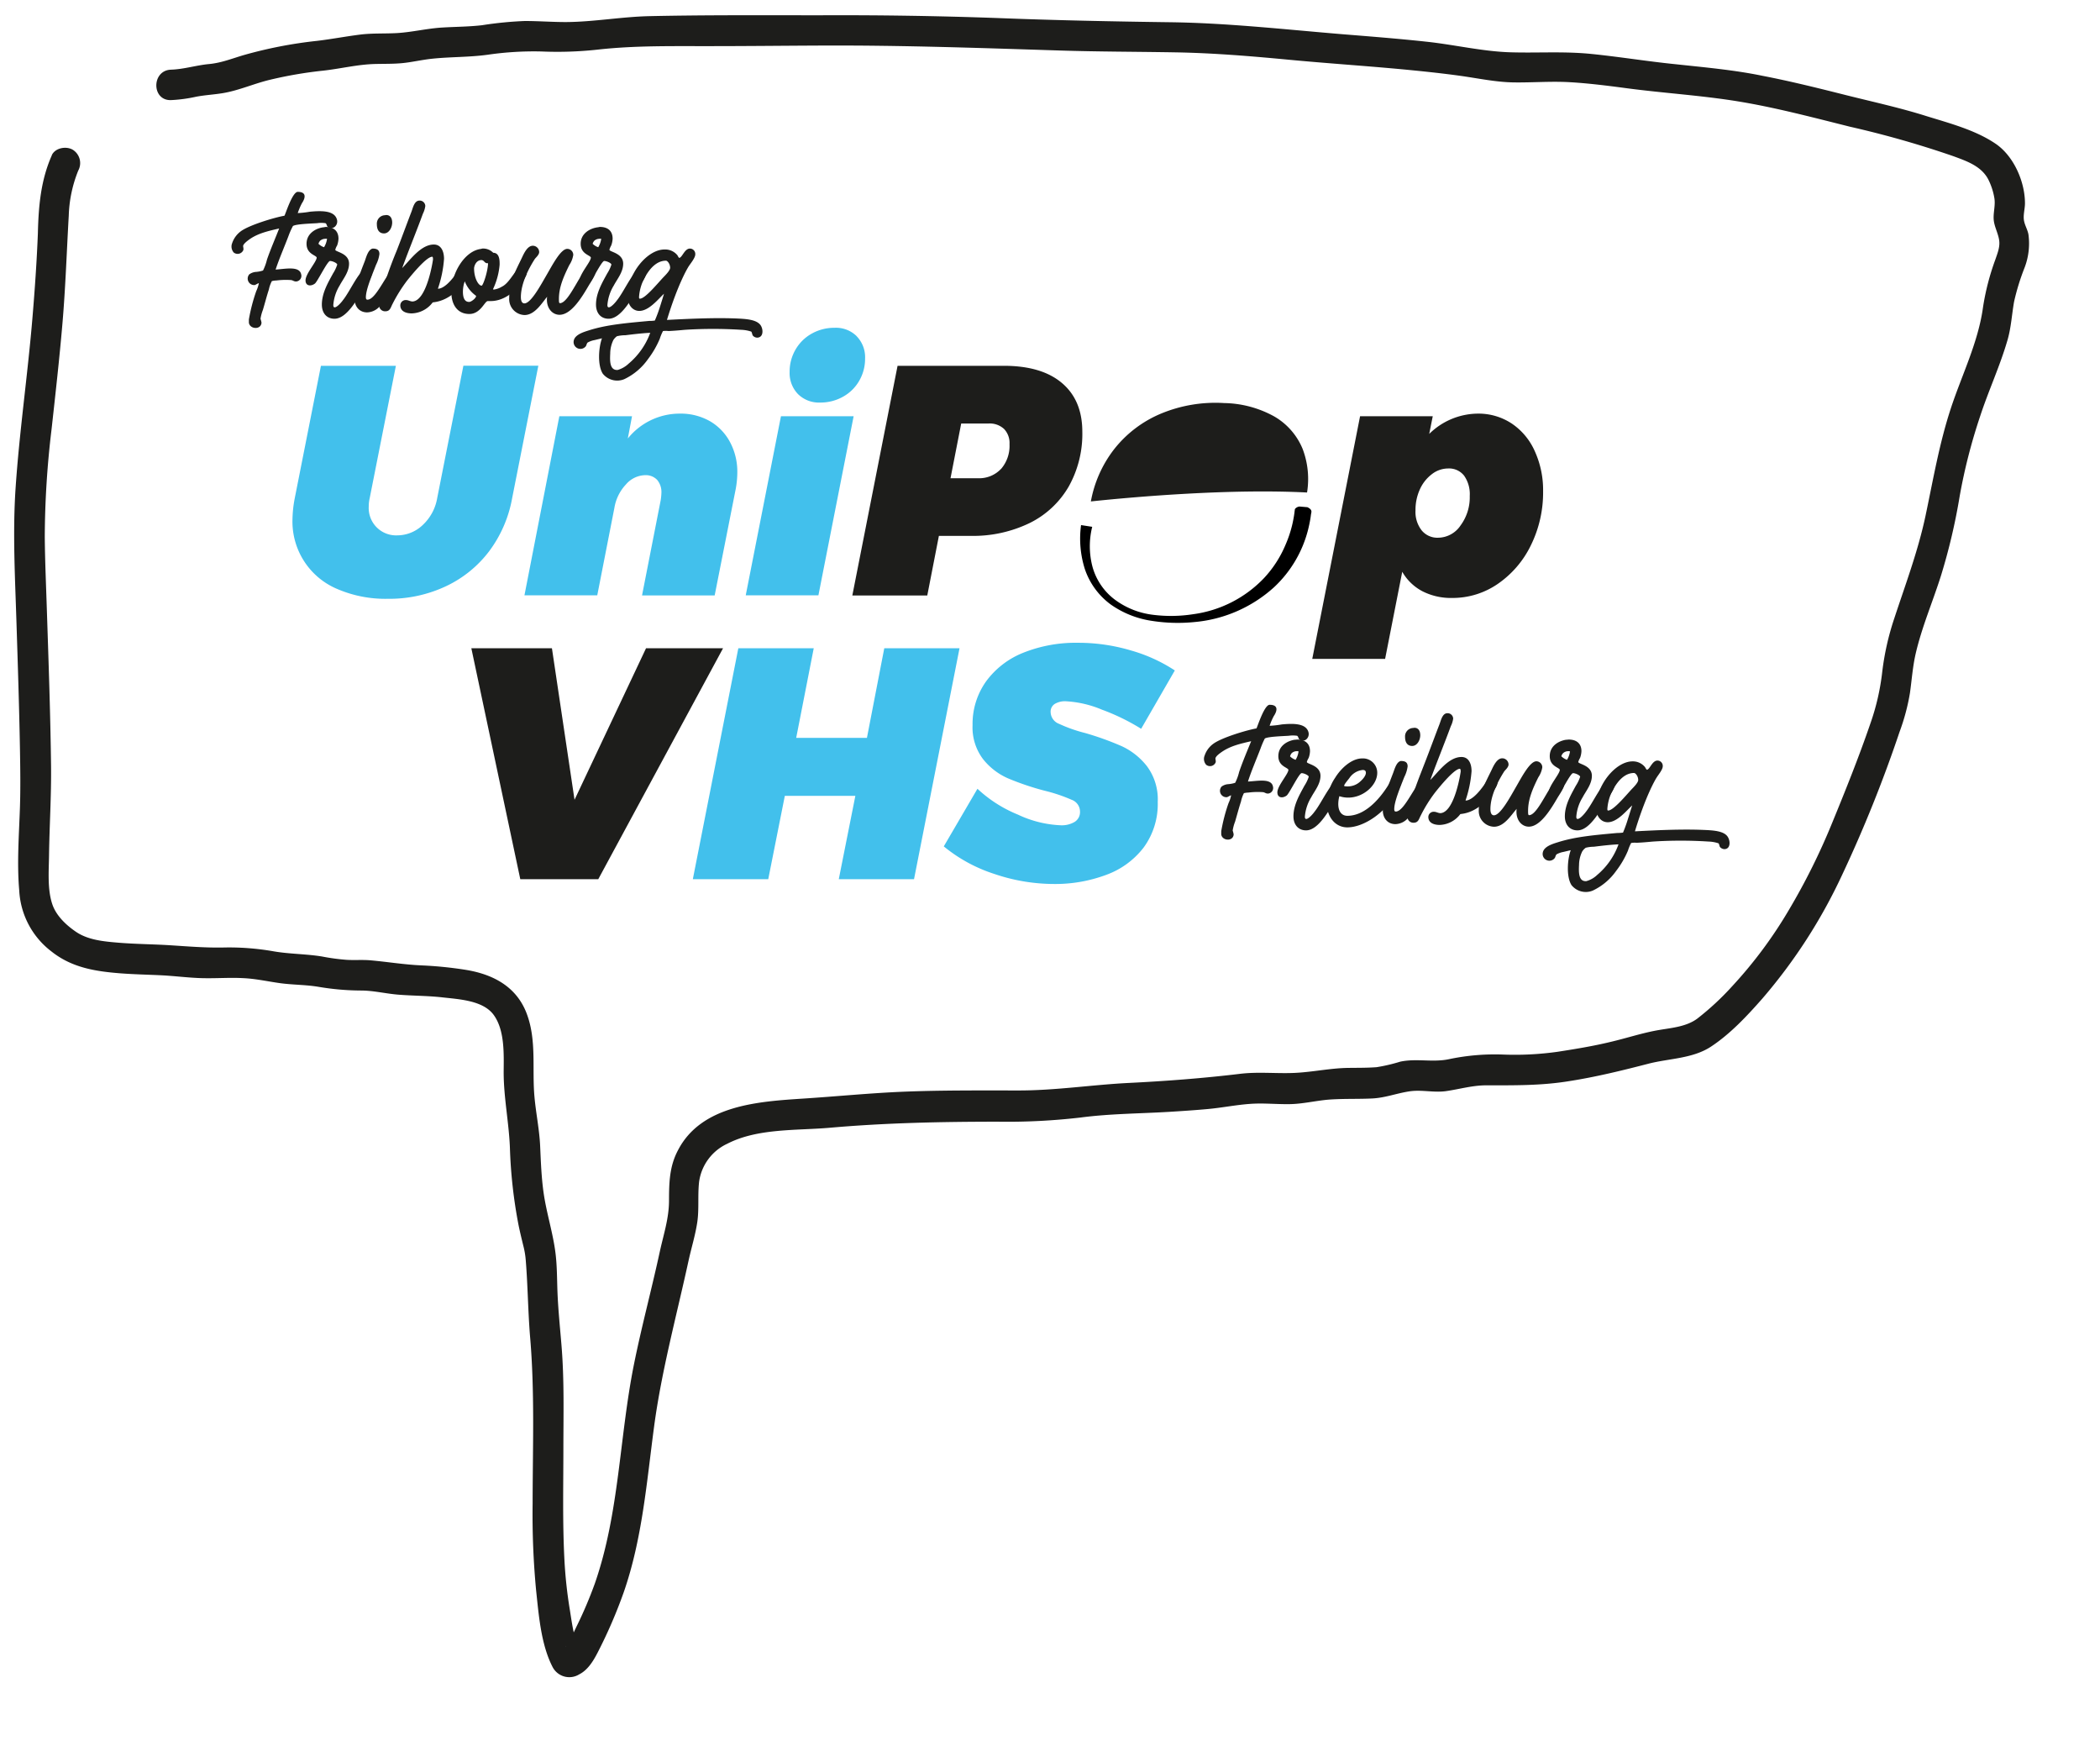 <?xml version="1.0" encoding="UTF-8"?>
<svg xmlns="http://www.w3.org/2000/svg" xmlns:xlink="http://www.w3.org/1999/xlink" id="Calque_1" data-name="Calque 1" viewBox="0 0 499 416">
  <defs>
    <style>.cls-1{fill:none;}.cls-2{fill:#1d1d1b;}.cls-3{fill:#fff;}.cls-4{fill:url(#Nouvelle_nuance_de_motif_1);}.cls-5{fill:url(#Nouvelle_nuance_de_motif_1-3);}.cls-6{fill:#42c0ec;}.cls-7{fill:url(#Nouvelle_nuance_de_motif_1-41);}</style>
    <pattern id="Nouvelle_nuance_de_motif_1" data-name="Nouvelle nuance de motif 1" width="200" height="200" patternTransform="translate(1076.18 146.03) scale(1.12)" patternUnits="userSpaceOnUse" viewBox="0 0 200 200">
      <rect class="cls-1" width="200" height="200"></rect>
      <rect class="cls-2" width="200" height="200"></rect>
    </pattern>
    <pattern id="Nouvelle_nuance_de_motif_1-3" data-name="Nouvelle nuance de motif 1" width="200" height="200" patternTransform="translate(1127.83 246.43) scale(1.26)" patternUnits="userSpaceOnUse" viewBox="0 0 200 200">
      <rect class="cls-1" width="200" height="200"></rect>
      <rect class="cls-2" width="200" height="200"></rect>
    </pattern>
    <pattern id="Nouvelle_nuance_de_motif_1-41" data-name="Nouvelle nuance de motif 1" width="200" height="200" patternTransform="translate(1006.73 219.97) scale(1.12)" patternUnits="userSpaceOnUse" viewBox="0 0 200 200">
      <rect class="cls-1" width="200" height="200"></rect>
      <rect class="cls-2" width="200" height="200"></rect>
    </pattern>
  </defs>
  <title>logo_unipop</title>
  <path class="cls-3" d="M146.28,282.59c-.6-7.34-1.57-15.42-7.13-20.24-5.3-4.6-13.12-4.77-20.25-4.7l-72.07.73c-8,.08-16.62,0-23-4.7C15,247.2,14.11,220.19,13.78,209.2L10.37,94.88c-.8-26.88,1.68-59.66,26-72.76,9.63-5.19,20.86-6,31.68-6.58a3859,3859,0,0,1,390.4-2.1c9.3.41,19.21,1.06,26.57,6.39,13.09,9.49,12,28.51,9.35,44.32-9.54,56.84-18,99.56-36,154.74-5.54,17-12.45,35.24-27.89,45.15-11.12,7.14-24.89,8.75-38.06,10.17-70.27,7.54-138,2.69-207,10.15-3.09,27-8.89,67.88-12.53,88.75q-2.73,15.66-6.81,31.07c-.74,2.83-1.9,12.33-5.14,11.92s-5-10.31-5.25-12.71C155.26,399.54,148.17,305.53,146.28,282.59Z"></path>
  <path class="cls-4" d="M12.35,36.82C9.68,42.78,9.15,49,9,55.46,8.73,62.23,8.26,69,7.69,75.74c-1.13,13.48-3.1,26.9-4,40.41-.69,10.54-.11,21.09.22,31.63.32,10,.65,20.06.83,30.09.08,4.64.15,9.29,0,13.93C4.52,198.37,4,205,4.57,211.53A19.43,19.43,0,0,0,12.19,226c4.86,3.88,10.44,4.76,16.5,5.23,3.08.23,6.17.3,9.26.44,3.39.15,6.77.62,10.16.7s6.49-.18,9.73,0c2.94.13,5.81.79,8.72,1.19,3.08.42,6.16.36,9.24.89a61.75,61.75,0,0,0,10,.86c3,0,6,.78,9.08,1,3.43.26,6.87.24,10.28.63,3.86.44,9.57.7,12.11,4.11,2.7,3.64,2.44,9.36,2.41,13.64,0,6,1.23,11.86,1.48,17.86A115.79,115.79,0,0,0,123.21,291c.33,1.62.72,3.22,1.11,4.82a20.05,20.05,0,0,1,.61,3.57c.48,5.94.53,11.9,1,17.85,1.17,13.28.64,26.66.63,40a190.89,190.89,0,0,0,.83,20.57c.63,5.83,1.15,12.81,3.88,18.13a4.47,4.47,0,0,0,6.36,1.82c2-1,3.3-3.1,4.29-5a115.74,115.74,0,0,0,6.31-14.56c4.4-12.69,5.43-26.11,7.2-39.34s5.33-26.27,8.19-39.4c.67-3.05,1.61-6.05,2.07-9.15s.06-6.43.44-9.64a11.73,11.73,0,0,1,6.66-8.95c7.22-3.73,16.47-3.12,24.36-3.81,13.32-1.17,26.63-1.44,40-1.44a150.47,150.47,0,0,0,19.68-1c6.93-.91,14-.92,21-1.34,3.06-.19,6.13-.39,9.18-.67,3.4-.31,6.76-1,10.16-1.23,3-.21,6,.1,9,.07,3.4,0,6.69-.9,10.07-1.11s6.55-.08,9.82-.24c3.08-.15,5.79-1.22,8.79-1.68s5.86.36,8.81-.07c3.22-.47,6.19-1.36,9.47-1.37,6.71,0,13.11.09,19.76-1,6.4-1,12.6-2.53,18.87-4.15,4.88-1.25,10.39-1.18,14.74-4,4.59-3,8.66-7.35,12.26-11.45a126.9,126.9,0,0,0,18.93-29.32,318.27,318.27,0,0,0,13.69-34.07,50,50,0,0,0,2.46-9.22c.44-3.12.65-6.25,1.36-9.33,1.46-6.32,4.05-12.31,6-18.49a142.77,142.77,0,0,0,4.47-19,132.63,132.63,0,0,1,4.82-18.83c2-6.13,4.78-12.09,6.56-18.28.84-2.93,1-6,1.53-9a54.28,54.28,0,0,1,2.41-7.88,16,16,0,0,0,1-8.16c-.21-1.06-.77-2-1-3-.34-1.43.18-2.91.18-4.36,0-5.14-2.68-11.25-7-14.16-4.76-3.23-10.88-4.84-16.32-6.52-6.31-2-12.77-3.4-19.16-5-6.58-1.66-13.17-3.3-19.83-4.59C412,16.6,405,16,398,15.24c-6.62-.67-13.19-1.75-19.82-2.42s-12.88-.19-19.39-.4-13.16-1.79-19.7-2.5S325.73,8.67,319,8.13C305.34,7,291.73,5.46,278,5.28s-27.41-.46-41.13-1q-21-.75-42-.65c-13.55,0-27.13-.09-40.68.21C147.59,4,141,5.21,134.46,5.24c-3.25,0-6.49-.25-9.74-.25a86.9,86.9,0,0,0-10.18,1c-3.18.37-6.39.36-9.59.56-3.58.23-7.08,1.1-10.65,1.31-2.89.16-5.78,0-8.66.35-3.45.43-6.86,1.09-10.32,1.5a104.19,104.19,0,0,0-17.41,3.38c-2.82.83-5.33,1.86-8.27,2.13s-5.94,1.23-9,1.33c-4.64.15-4.67,7.38,0,7.23A34.76,34.76,0,0,0,46.5,23c2.18-.43,4.36-.52,6.54-.89,3.79-.64,7.44-2.3,11.2-3.18a98.5,98.5,0,0,1,12.3-2.12c4.23-.44,8.41-1.52,12.66-1.61,2.12-.05,4.24,0,6.36-.2s4.43-.73,6.67-1c4.54-.52,9.14-.37,13.68-1a76,76,0,0,1,12.79-.77,88.14,88.14,0,0,0,13.3-.44c8.9-1,17.87-.81,26.8-.83,9.15,0,18.3-.11,27.46-.14,18.54-.06,37,.59,55.58,1.18,9.17.29,18.35.28,27.53.44,9,.16,17.91.9,26.87,1.75s18,1.44,27,2.28c4.53.43,9.07.9,13.58,1.52,4.3.59,8.56,1.53,12.91,1.59s8.74-.3,13.12-.06,9,.82,13.51,1.42c8.83,1.18,17.79,1.71,26.59,3.14s17.74,3.8,26.54,6a233.14,233.14,0,0,1,24.6,7c3.21,1.18,6.73,2.37,8.38,5.58a15.52,15.52,0,0,1,1.42,4.35c.3,1.69-.24,3.32-.16,5s1,3.22,1.29,4.93-.41,3.29-.9,4.76a58.46,58.46,0,0,0-2.92,11.3c-1.14,8.39-5.11,16.22-7.72,24.24-2.71,8.33-4.13,16.74-5.94,25.29-1.78,8.39-4.77,16.3-7.44,24.42a63.52,63.52,0,0,0-2.85,12.71,55.6,55.6,0,0,1-2.76,12.07c-2.78,8.12-6,16.13-9.26,24.06a155.1,155.1,0,0,1-10.1,20.28,104.65,104.65,0,0,1-13.45,18.13,64.84,64.84,0,0,1-8.37,7.78c-2.53,1.88-5.91,2.18-8.93,2.68-4,.66-7.75,1.94-11.66,2.85-4.12,1-8.35,1.69-12.53,2.34a72.86,72.86,0,0,1-13,.67,52.8,52.8,0,0,0-12.85,1.09c-3.89.84-7.77-.24-11.66.61a40.27,40.27,0,0,1-5.58,1.3c-2.24.17-4.49.14-6.73.17-4.33.06-8.5,1-12.78,1.19s-8.56-.3-12.87.21c-8.81,1.06-17.57,1.73-26.44,2.17s-17.61,1.83-26.51,1.79c-9.08,0-18.16-.07-27.22.3-7.87.33-15.69,1.11-23.55,1.62-10.68.7-24.4,1.51-29.95,12.38-2,3.82-2.07,7.7-2.08,11.91s-1.31,8.05-2.19,12.09c-1.95,9-4.34,17.83-6.15,26.82-3.46,17.24-3.45,35.18-9.25,51.91a100,100,0,0,1-4.42,10.39c-.5,1.05-1,2.13-1.53,3.15a6.12,6.12,0,0,0-.72,1.21s-.3.51-.25.34,1.43-.07.37-.17l3.13,1.79c-1.5-3.14-2-6.81-2.53-10.21A107.59,107.59,0,0,1,134.09,370c-.42-8.5-.23-17-.22-25.54,0-8.34.24-16.67-.46-25-.35-4.23-.79-8.46-.95-12.7-.11-3-.09-5.93-.44-8.87-.58-4.89-2.15-9.63-2.85-14.52-.51-3.61-.65-7.25-.81-10.88-.16-4-1-7.93-1.36-11.92-.61-6.63.57-13.43-1.86-19.82s-8-9.31-14.5-10.36A93.43,93.43,0,0,0,100,229.33c-4.07-.19-8-.85-12-1.2-1.87-.16-3.74,0-5.61-.11a50.12,50.12,0,0,1-5.85-.79c-3.84-.63-7.71-.57-11.56-1.24a61.14,61.14,0,0,0-11.93-.9c-4.18.08-8.23-.25-12.38-.52s-8.24-.28-12.35-.61c-3.46-.29-7.3-.59-10.25-2.59-2.35-1.6-4.73-3.83-5.65-6.59-1.18-3.52-.82-7.87-.77-11.52.1-7.1.56-14.18.48-21.29-.15-12.41-.59-24.81-1-37.21-.18-5.71-.44-11.42-.49-17.12A218.54,218.54,0,0,1,12.25,102c.93-8.43,1.88-16.84,2.6-25.29s1-17,1.49-25.51a31,31,0,0,1,2.25-10.67,3.73,3.73,0,0,0-1.29-4.95c-1.54-.92-4.16-.49-5,1.29Z"></path>
  <path class="cls-5" d="M153.51,154h18.3l-29.65,54.86H123.63L112,154h19.15L136.52,190Z"></path>
  <path class="cls-6" d="M210.12,154H228l-10.81,54.86H199.31l3.94-19.8H186.49l-3.94,19.8H164.63L175.44,154h17.92l-4.17,21.29H206Z"></path>
  <path class="cls-6" d="M268.66,154.5a37.79,37.79,0,0,1,10.5,4.77l-8,13.86a50.7,50.7,0,0,0-9.31-4.54,25.61,25.61,0,0,0-8.61-2,4.77,4.77,0,0,0-2.59.62,2.17,2.17,0,0,0-1,2,3.06,3.06,0,0,0,2,2.74,34.7,34.7,0,0,0,6.22,2.19,70.45,70.45,0,0,1,8.69,3.13,16.27,16.27,0,0,1,6,4.78,13.17,13.17,0,0,1,2.54,8.45,17.45,17.45,0,0,1-3.35,10.84,19.7,19.7,0,0,1-9,6.53A34.64,34.64,0,0,1,250.51,210a44.3,44.3,0,0,1-14.25-2.39,36.61,36.61,0,0,1-12-6.54l8-13.69a31.41,31.41,0,0,0,9.62,6.14A26.32,26.32,0,0,0,252,196.05a6,6,0,0,0,3.39-.82,2.74,2.74,0,0,0,1.24-2.46,3,3,0,0,0-2-2.78,38.42,38.42,0,0,0-6.41-2.15,64,64,0,0,1-8.61-2.9,15.46,15.46,0,0,1-6-4.58,12.47,12.47,0,0,1-2.51-8.1,17.42,17.42,0,0,1,3.17-10.33,20.17,20.17,0,0,1,8.84-6.85,33.59,33.59,0,0,1,13.09-2.38A43.78,43.78,0,0,1,268.66,154.5Z"></path>
  <path class="cls-5" d="M71.56,65.15a1.34,1.34,0,0,1-1.19,1.72c-.52,0-.71-.24-1.13-.33a17.81,17.81,0,0,0-3.55.09,4.8,4.8,0,0,0-1.09.15,7.44,7.44,0,0,0-.71,2c-.48,1.44-1,3.45-1.42,4.84a10.12,10.12,0,0,0-.57,2.11,6.24,6.24,0,0,1,.24.92c-.1,1.77-2.8,1.58-3,0v-.77a41.94,41.94,0,0,1,1.75-6.72,8.41,8.41,0,0,0,.62-1.87c-.05-.1-.85.43-1,.43a1.54,1.54,0,0,1-1.28-2.54,3.07,3.07,0,0,1,1.51-.58,6.87,6.87,0,0,0,1.76-.34,11.87,11.87,0,0,0,.94-2.59c.86-2.49,2-5.09,2.89-7.39-2.7.62-5,1.15-7,2.54-.47.34-1.47,1.06-1.56,1.59,0,.29.14.62.05,1a1.48,1.48,0,0,1-2.28.58,2.16,2.16,0,0,1-.38-2.21,5.81,5.81,0,0,1,2-2.79c2-1.53,8.2-3.36,10.42-3.74.14,0,1.85-5.67,3.17-5.67,2.18,0,1.8,1.49,1,2.69a15.26,15.26,0,0,0-1,2.35,23.57,23.57,0,0,0,2.94-.33c2.65-.24,5.83-.34,6.39,1.92.34,1.39-1.13,2.59-2.22,1.68-.24-.24-.19-.67-.52-.87a6.83,6.83,0,0,0-2,0c-1.38.09-5,.19-5.73.67a17.83,17.83,0,0,0-1.05,2.35c-.94,2.5-2.22,5.42-3.07,8C67.77,63.9,71.13,63.13,71.56,65.15Z"></path>
  <path class="cls-5" d="M77.43,53.91c1.75,0,3,.87,3,2.79a5.4,5.4,0,0,1-.33,1.63,3.58,3.58,0,0,0-.43,1c0,.53,3.27.77,3.27,3.31,0,2-1.42,3.65-2.23,5.18a10.35,10.35,0,0,0-1.51,4.66c0,.33.09.53.33.53.61,0,1.75-1.39,1.94-1.68,1.8-2.21,4-7.54,5.78-7.54a1,1,0,0,1,1.13,1.11c0,.91-1,2.2-1.51,3-1.71,2.64-4.31,7.82-7.39,7.82-1.9,0-3-1.39-3-3.36,0-2.78,1.51-5.28,2.65-7.39a8.73,8.73,0,0,0,1-2.11c0-.34-1.09-.86-1.71-.86s-3,4.94-3.6,5.37c-.9.68-2.22.63-2.22-.76,0-1.59,2.65-4.42,2.65-5.43-.14-.57-2.41-.82-2.41-3.26S75,54.25,76.81,54C77,54,77.24,53.91,77.43,53.91Zm-1.76,4a3.38,3.38,0,0,0,1.33.82,5.15,5.15,0,0,0,.71-2,1.24,1.24,0,0,0-.43,0,1.86,1.86,0,0,0-1.18.43A1.72,1.72,0,0,0,75.67,57.94Z"></path>
  <path class="cls-5" d="M90.16,60.34a7.81,7.81,0,0,1-.8,2.55c-1,2.59-2.42,5.9-2.42,7.73,0,.38.1.57.38.57,2.23,0,4.93-7.48,6.63-7.48.81,0,1.33.38,1.33,1.15,0,1.34-3.27,6.09-4.93,7.77a4.17,4.17,0,0,1-3.12,1.58c-1.8,0-3-1.34-3-3.35,0-2.74,1.47-6.29,2.47-8.88.37-1.06.8-2.69,1.84-2.93C89.45,59.05,90.16,59.29,90.16,60.34Zm1.61-9.26c1,0,1.42.82,1.42,1.78,0,1.2-.75,2.59-1.94,2.59s-1.7-.91-1.7-2.16a2,2,0,0,1,1.84-2.16C91.54,51.13,91.68,51.08,91.77,51.08Z"></path>
  <path class="cls-5" d="M103.09,58.09c1.7,0,2.42,1.58,2.42,3.41a27.93,27.93,0,0,1-1.43,7s0,0,0,.09c.9,0,2.7-.86,5.44-5.28.34-.52,3.27-.33,1.8,2.16-3.83,6.53-8.43,6.24-8.52,6.39a6.48,6.48,0,0,1-4.93,2.59c-1.56,0-2.75-.58-2.75-1.92a1.28,1.28,0,0,1,1.33-1.25c.62,0,1,.34,1.61.34,3.41-.24,4.83-9.84,4.83-10s0-.63-.19-.63c-1.32,0-4.64,4-6,5.71a36.25,36.25,0,0,0-3.41,5.47c-.47.87-.56,1.78-1.75,1.78a1.42,1.42,0,0,1-1.46-1.49,15.63,15.63,0,0,1,.75-3.31,99.58,99.58,0,0,1,3.41-9.55c1.09-2.78,2.37-6.29,3.55-9.36.38-1.06.71-2.59,1.9-2.59a1.33,1.33,0,0,1,1.37,1.3,5.86,5.86,0,0,1-.57,1.82c-1.56,4.27-3.41,8.73-4.92,12.91C97.45,61.78,100,58.09,103.09,58.09Z"></path>
  <path class="cls-5" d="M114.59,59.05a3.34,3.34,0,0,1,2.61,1c1.61,0,1.52,2.11,1.52,2.83a16.89,16.89,0,0,1-1.57,5.81.26.26,0,0,0,.19.1,5,5,0,0,0,1.9-.68c1.94-.91,3.22-4.32,4.35-4.32.81,0,1.57.48,1.57,1.2s-3.41,6.43-8.43,6.53c-.29,0-.62,0-.81,0-.76,0-1.7,3.07-4.4,3.07-2.89,0-4.27-2.3-4.27-5.18,0-4.56,3.18-9.79,7-10.27Zm-1.46,11.23a7.56,7.56,0,0,1-2.7-3.46,7.57,7.57,0,0,0-.43,2.5c0,1.25.33,2.4,1.42,2.4h.14C112,71.67,113.13,70.86,113.13,70.28Zm1.32-8.5c-1.37,0-1.8,1.49-1.8,2,0,2.21,1,4.08,1.8,4.08.33,0,1.47-3.31,1.52-5.33h-.19c-.62,0-.71-.62-1.23-.72Z"></path>
  <path class="cls-5" d="M124.63,74.84A3.78,3.78,0,0,1,121,70.76c0-3.79,1.56-6.48,3-9.5.52-1.11,1.33-2.88,2.61-2.88a1.52,1.52,0,0,1,1.51,1.49c0,.72-.9,1.39-1.08,1.72-1.28,2-3.27,5.67-3.27,9,0,.77.19,1.48.85,1.48,1.56,0,3.93-4.46,5.3-6.81s3.32-6.14,4.88-6.14a1.43,1.43,0,0,1,1.42,1.44,6,6,0,0,1-.94,2.4c-1.52,3.07-2.47,5.42-2.47,8.06,0,.58,0,1,.24,1,2.27,0,5.21-8.45,7-8.45a1.27,1.27,0,0,1,1.42,1.15c0,.68-1,2.16-1.51,3-1.52,2.59-4.12,7.06-7,7.06-1.65,0-3-1.44-3-3.56a3.54,3.54,0,0,1,.05-.72C128.75,72,127.09,74.84,124.63,74.84Z"></path>
  <path class="cls-5" d="M142.57,53.91c1.76,0,3,.87,3,2.79a5.18,5.18,0,0,1-.34,1.63,3.94,3.94,0,0,0-.42,1c0,.53,3.27.77,3.27,3.31,0,2-1.42,3.65-2.23,5.18a10.48,10.48,0,0,0-1.52,4.66c0,.33.1.53.34.53.61,0,1.75-1.39,1.94-1.68,1.8-2.21,4-7.54,5.78-7.54a1,1,0,0,1,1.13,1.11c0,.91-1,2.2-1.51,3-1.71,2.64-4.31,7.82-7.39,7.82-1.9,0-3-1.39-3-3.36,0-2.78,1.52-5.28,2.66-7.39a8.73,8.73,0,0,0,1-2.11c0-.34-1.09-.86-1.71-.86s-3,4.94-3.6,5.37c-.9.68-2.22.63-2.22-.76,0-1.59,2.65-4.42,2.65-5.43-.14-.57-2.42-.82-2.42-3.26S140.16,54.25,142,54C142.15,54,142.39,53.91,142.57,53.91Zm-1.75,4a3.38,3.38,0,0,0,1.33.82,5.15,5.15,0,0,0,.71-2,1.27,1.27,0,0,0-.43,0,1.86,1.86,0,0,0-1.18.43A1.72,1.72,0,0,0,140.82,57.94Z"></path>
  <path class="cls-5" d="M179.89,80.21a1.43,1.43,0,0,1-.95-.43c-.23-.24-.19-.67-.42-1a8.24,8.24,0,0,0-2.37-.43,105.31,105.31,0,0,0-13.41,0c-1.08.1-2.6.24-3.88.29a5.78,5.78,0,0,0-1.32,0,11,11,0,0,0-.76,1.83,22.12,22.12,0,0,1-2.84,4.89,14.47,14.47,0,0,1-5.59,4.71,4.39,4.39,0,0,1-5.12-1.3c-1.28-2-1-6.19-.19-8.4l-1.8.43a5.09,5.09,0,0,0-1.61.58c-.23.24-.28.67-.42.86a1.62,1.62,0,0,1-2.89-1.24c.23-1.49,2.32-2.11,3.55-2.5,4.31-1.39,9.14-1.77,14.35-2.26a8.29,8.29,0,0,0,1.38-.09A30.47,30.47,0,0,0,156.78,73c.43-1.34.71-2.26,1-3.22-1.32,1.2-3.55,4.08-5.87,4.08-1.61,0-2.79-1.44-2.79-3.5,0-5.38,4.69-11.09,8.76-11.09A3.74,3.74,0,0,1,161,60.68a1.93,1.93,0,0,0,.37.58c.71,0,1.28-2.21,2.56-2.21a1.28,1.28,0,0,1,1.28,1.39c0,.77-1,2-1.47,2.69S161,67.74,158.48,76c4.74-.24,11.13-.57,16.58-.34,2.18.1,4.59.24,5.59,1.49C181.41,78.1,181.5,80.21,179.89,80.21Zm-25.38-1.15c-2,.1-4,.34-5.92.58a8.26,8.26,0,0,0-2,.24,3.27,3.27,0,0,0-.85.91A7.45,7.45,0,0,0,145,84c-.09,1.73-.14,4,1.76,3.89a6.28,6.28,0,0,0,2.6-1.49A17.33,17.33,0,0,0,154.51,79.06Zm3.12-13.19c.57-.58,1.61-1.64,1.61-2.26,0-.86-.61-1.68-1-1.68-2.23,0-3.79,1.92-4.69,3.41a11.14,11.14,0,0,0-1.7,5.18c0,.24,0,.43.19.43C153.27,71,156.26,67.31,157.63,65.87Z"></path>
  <path class="cls-5" d="M302.47,186.81a1.33,1.33,0,0,1-1.17,1.71c-.52,0-.7-.24-1.13-.33a17.43,17.43,0,0,0-3.51.09,5.48,5.48,0,0,0-1.08.14,7.81,7.81,0,0,0-.7,2c-.47,1.42-1,3.42-1.41,4.8a9.75,9.75,0,0,0-.56,2.09,5.66,5.66,0,0,1,.23.9c-.09,1.76-2.76,1.57-2.95,0v-.76a41.06,41.06,0,0,1,1.73-6.65,7.72,7.72,0,0,0,.61-1.85c0-.1-.84.43-1,.43a1.52,1.52,0,0,1-1.26-2.52,3,3,0,0,1,1.5-.57,7.17,7.17,0,0,0,1.73-.33,11.68,11.68,0,0,0,.94-2.57c.84-2.47,1.92-5,2.86-7.31-2.67.61-4.92,1.14-6.94,2.52-.47.33-1.45,1-1.55,1.56,0,.29.14.62.05.95a1.45,1.45,0,0,1-2.25.57,2.08,2.08,0,0,1-.37-2.18,5.7,5.7,0,0,1,2-2.76c2-1.52,8.11-3.32,10.31-3.7.14-.05,1.83-5.61,3.14-5.61,2.16,0,1.79,1.48,1,2.66a14.18,14.18,0,0,0-1,2.33,23.15,23.15,0,0,0,2.91-.33c2.63-.24,5.77-.33,6.33,1.9.33,1.38-1.13,2.56-2.2,1.66-.24-.24-.19-.67-.52-.86a7,7,0,0,0-2,0c-1.36.09-5,.19-5.67.66a19.83,19.83,0,0,0-1,2.33c-.94,2.47-2.2,5.37-3,7.88C298.72,185.57,302.05,184.81,302.47,186.81Z"></path>
  <path class="cls-5" d="M308.28,175.69c1.74,0,3,.86,3,2.76a5.17,5.17,0,0,1-.32,1.61,3.66,3.66,0,0,0-.43.95c0,.53,3.24.76,3.24,3.28,0,2-1.41,3.61-2.21,5.13a10.38,10.38,0,0,0-1.5,4.61c0,.33.1.52.33.52.61,0,1.74-1.38,1.92-1.66,1.79-2.19,4-7.46,5.72-7.46a1,1,0,0,1,1.13,1.09c0,.91-1,2.19-1.5,3-1.69,2.61-4.27,7.74-7.31,7.74-1.88,0-3-1.38-3-3.33,0-2.75,1.5-5.22,2.63-7.31a8.56,8.56,0,0,0,1-2.09c0-.33-1.08-.86-1.69-.86s-2.95,4.89-3.56,5.32c-.89.67-2.2.62-2.2-.76,0-1.56,2.62-4.37,2.62-5.36-.14-.57-2.39-.81-2.39-3.23s2.06-3.61,3.84-3.9C307.86,175.74,308.1,175.69,308.28,175.69Zm-1.73,4a3.41,3.41,0,0,0,1.31.81,5,5,0,0,0,.7-2,1.21,1.21,0,0,0-.42-.05,1.83,1.83,0,0,0-1.17.43A1.67,1.67,0,0,0,306.55,179.68Z"></path>
  <path class="cls-5" d="M318,191c0,1.61.7,2.8,2.16,2.8,5.06,0,8.86-5.75,10.26-8.17.52-.9,3.19-.67,2.21,1.33-3,6.12-8.63,9.59-12.47,9.59-3,0-4.88-2.66-4.88-5.7a11.44,11.44,0,0,1,2-6.12c1.22-2,3.75-4.56,6.42-4.56a3.4,3.4,0,0,1,3.56,3.42c0,2.94-3.28,5.89-6.89,5.89a6.51,6.51,0,0,1-2.11-.34A7.24,7.24,0,0,0,318,191Zm1.36-4.37c0,.14.38.19.8.19a4.35,4.35,0,0,0,3.14-1.24c.28-.24,1.26-1.19,1.26-2,0-.48-.28-.67-.75-.67a4.37,4.37,0,0,0-3.09,1.81C320.56,185,319.39,186.29,319.39,186.67Z"></path>
  <path class="cls-5" d="M334.48,182.06a7.7,7.7,0,0,1-.79,2.52c-1,2.56-2.39,5.84-2.39,7.64,0,.38.09.57.37.57,2.2,0,4.88-7.41,6.56-7.41.8,0,1.32.38,1.32,1.14,0,1.33-3.24,6-4.88,7.7a4.14,4.14,0,0,1-3.09,1.56c-1.78,0-3-1.32-3-3.32,0-2.71,1.46-6.22,2.44-8.79.38-1,.8-2.66,1.83-2.89C333.78,180.78,334.48,181,334.48,182.06Zm1.6-9.17c1,0,1.4.81,1.4,1.76,0,1.19-.75,2.56-1.92,2.56s-1.69-.9-1.69-2.13a2,2,0,0,1,1.83-2.14C335.84,172.94,336,172.89,336.08,172.89Z"></path>
  <path class="cls-5" d="M347.28,179.83c1.69,0,2.39,1.56,2.39,3.37a27.83,27.83,0,0,1-1.41,6.89s0,0,0,.09c.89,0,2.67-.85,5.39-5.22.33-.53,3.23-.34,1.78,2.13-3.8,6.46-8.34,6.18-8.44,6.32a6.38,6.38,0,0,1-4.87,2.56c-1.55,0-2.72-.57-2.72-1.9a1.26,1.26,0,0,1,1.31-1.23c.61,0,1,.33,1.59.33,3.38-.24,4.79-9.73,4.79-9.92s-.05-.62-.19-.62c-1.31,0-4.6,4-5.91,5.65a34.22,34.22,0,0,0-3.37,5.41c-.47.86-.57,1.76-1.74,1.76a1.41,1.41,0,0,1-1.45-1.47,14.77,14.77,0,0,1,.75-3.28c.94-3.37,2.16-6.31,3.37-9.45,1.08-2.75,2.35-6.22,3.52-9.26.37-1,.7-2.56,1.87-2.56a1.32,1.32,0,0,1,1.36,1.28,5.73,5.73,0,0,1-.56,1.8c-1.55,4.23-3.37,8.65-4.87,12.78C341.7,183.48,344.19,179.83,347.28,179.83Z"></path>
  <path class="cls-5" d="M355,196.4a3.74,3.74,0,0,1-3.61-4c0-3.76,1.55-6.42,3-9.41.51-1.09,1.31-2.85,2.57-2.85a1.5,1.5,0,0,1,1.5,1.47c0,.72-.89,1.38-1.07,1.71-1.27,2-3.24,5.61-3.24,8.89,0,.75.19,1.47.84,1.47,1.55,0,3.9-4.42,5.25-6.75s3.29-6.08,4.83-6.08a1.43,1.43,0,0,1,1.41,1.43,5.82,5.82,0,0,1-.94,2.37c-1.5,3-2.44,5.37-2.44,8,0,.57,0,1,.24,1,2.25,0,5.15-8.36,6.94-8.36a1.26,1.26,0,0,1,1.4,1.14c0,.67-1,2.14-1.5,2.95-1.5,2.56-4.08,7-6.89,7-1.64,0-2.95-1.43-2.95-3.52a3.44,3.44,0,0,1,.05-.71C359.09,193.6,357.45,196.4,355,196.4Z"></path>
  <path class="cls-5" d="M372.78,175.69c1.73,0,3,.86,3,2.76a5.24,5.24,0,0,1-.33,1.61,3.66,3.66,0,0,0-.42.95c0,.53,3.23.76,3.23,3.28,0,2-1.41,3.61-2.2,5.13a10.14,10.14,0,0,0-1.5,4.61c0,.33.09.52.32.52.61,0,1.74-1.38,1.93-1.66,1.78-2.19,4-7.46,5.72-7.46a1,1,0,0,1,1.12,1.09c0,.91-1,2.19-1.5,3-1.69,2.61-4.27,7.74-7.31,7.74-1.88,0-3-1.38-3-3.33,0-2.75,1.5-5.22,2.63-7.31a8.56,8.56,0,0,0,1-2.09c0-.33-1.08-.86-1.69-.86s-3,4.89-3.56,5.32c-.89.67-2.2.62-2.2-.76,0-1.56,2.62-4.37,2.62-5.36-.14-.57-2.39-.81-2.39-3.23s2.07-3.61,3.85-3.9C372.35,175.74,372.59,175.69,372.78,175.69Zm-1.74,4a3.48,3.48,0,0,0,1.31.81,5.12,5.12,0,0,0,.71-2,1.24,1.24,0,0,0-.43-.05,1.85,1.85,0,0,0-1.17.43A1.67,1.67,0,0,0,371,179.68Z"></path>
  <path class="cls-5" d="M409.71,201.72a1.48,1.48,0,0,1-.94-.43c-.23-.23-.18-.66-.42-.95a8.05,8.05,0,0,0-2.34-.42,103.11,103.11,0,0,0-13.27,0c-1.08.1-2.58.24-3.84.29a5,5,0,0,0-1.31.05,10.61,10.61,0,0,0-.75,1.8,21.69,21.69,0,0,1-2.82,4.84,14.25,14.25,0,0,1-5.53,4.66,4.34,4.34,0,0,1-5.06-1.28c-1.27-1.95-1-6.13-.19-8.31l-1.78.42a5.12,5.12,0,0,0-1.59.57c-.24.24-.28.67-.42.86a1.6,1.6,0,0,1-2.86-1.24c.23-1.47,2.29-2.09,3.51-2.47,4.27-1.37,9-1.75,14.2-2.23a9.13,9.13,0,0,0,1.36-.09,31.48,31.48,0,0,0,1.18-3.28c.42-1.33.7-2.23,1-3.18-1.31,1.18-3.52,4-5.81,4-1.6,0-2.77-1.42-2.77-3.46,0-5.32,4.64-11,8.67-11a3.69,3.69,0,0,1,3,1.42,2,2,0,0,0,.38.57c.7,0,1.26-2.18,2.53-2.18a1.26,1.26,0,0,1,1.26,1.37c0,.76-1,1.95-1.45,2.66s-2.67,4.56-5.16,12.78c4.69-.24,11-.57,16.41-.33,2.16.09,4.55.23,5.53,1.47C411.21,199.63,411.3,201.72,409.71,201.72Zm-25.12-1.14c-2,.1-3.94.33-5.86.57a7.93,7.93,0,0,0-1.92.24,3.08,3.08,0,0,0-.85.9,7.44,7.44,0,0,0-.75,3.18c-.09,1.71-.14,4,1.74,3.85a6,6,0,0,0,2.57-1.47A17.05,17.05,0,0,0,384.59,200.58Zm3.09-13.06c.56-.57,1.59-1.61,1.59-2.23,0-.86-.61-1.66-1-1.66-2.2,0-3.75,1.9-4.64,3.37a11.09,11.09,0,0,0-1.69,5.13c0,.24,0,.42.19.42C383.37,192.55,386.32,189,387.68,187.52Z"></path>
  <path class="cls-6" d="M121.7,118.33a29.81,29.81,0,0,1-5.45,12.6A27.56,27.56,0,0,1,106,139.25a31.54,31.54,0,0,1-13.85,3,28.87,28.87,0,0,1-11.94-2.3,17.36,17.36,0,0,1-10.71-16.6,28.51,28.51,0,0,1,.54-5L76.26,86.9H94.07l-6.22,31.43a8.7,8.7,0,0,0-.23,2,6.5,6.5,0,0,0,6.75,6.85,8.78,8.78,0,0,0,6.07-2.45,11.35,11.35,0,0,0,3.45-6.42l6.22-31.43h17.81Z"></path>
  <path class="cls-6" d="M168.68,100.05a12.51,12.51,0,0,1,4.8,5,14.92,14.92,0,0,1,1.72,7.23,22.22,22.22,0,0,1-.38,3.89l-5,25.28H152.56L157,118.8a13.64,13.64,0,0,0,.16-1.64,4.48,4.48,0,0,0-1-3.15,3.72,3.72,0,0,0-2.88-1.13,6.22,6.22,0,0,0-4.56,2.22,10.64,10.64,0,0,0-2.73,5.56l-4.07,20.77H124.62l8.29-42.55h17.27l-1,5.29a15.81,15.81,0,0,1,12.35-5.91A14,14,0,0,1,168.68,100.05Z"></path>
  <path class="cls-6" d="M202.84,98.88l-8.37,42.55H177.2l8.37-42.55Zm.72-19a7.12,7.12,0,0,1,2,5.25,10.37,10.37,0,0,1-1.42,5.37,10,10,0,0,1-3.87,3.77,10.89,10.89,0,0,1-5.38,1.36,7.07,7.07,0,0,1-5.26-2,7.16,7.16,0,0,1-2-5.25A10.37,10.37,0,0,1,189.06,83a10.08,10.08,0,0,1,3.87-3.77,10.89,10.89,0,0,1,5.38-1.36A7,7,0,0,1,203.56,79.86Z"></path>
  <path class="cls-5" d="M252.35,91q4.83,4.09,4.83,11.56a25.57,25.57,0,0,1-3.22,13,21.86,21.86,0,0,1-9.25,8.67,30.79,30.79,0,0,1-14.16,3.07H223.1l-2.76,14.16H202.53L213.28,86.9h25.25Q247.52,86.9,252.35,91Zm-14.47,20.39a8.39,8.39,0,0,0,2-5.88,4.82,4.82,0,0,0-1.3-3.61,5,5,0,0,0-3.69-1.29H228.4l-2.54,13h6.53A7.12,7.12,0,0,0,237.88,111.37Z"></path>
  <path class="cls-5" d="M359.18,100.59a15.4,15.4,0,0,1,5.49,6.54,22.32,22.32,0,0,1,2,9.56,28.35,28.35,0,0,1-2.88,12.8,23.62,23.62,0,0,1-7.83,9.18A18.92,18.92,0,0,1,345,142.05a14.89,14.89,0,0,1-7-1.59,11.87,11.87,0,0,1-4.8-4.63l-4.07,20.69H311.82l11.36-57.64h17.27l-.84,4.2a16.63,16.63,0,0,1,11.51-4.82A14.32,14.32,0,0,1,359.18,100.59Zm-19,12.1a9.29,9.29,0,0,0-2.83,3.65,11.74,11.74,0,0,0-1,4.94,7.1,7.1,0,0,0,1.46,4.71,4.81,4.81,0,0,0,3.91,1.75,6.49,6.49,0,0,0,5.34-2.92,11.24,11.24,0,0,0,2.18-7,7.62,7.62,0,0,0-1.34-4.82,4.54,4.54,0,0,0-3.8-1.71A6.33,6.33,0,0,0,340.18,112.69Z"></path>
  <path class="cls-3" d="M304.52,134.85a28.18,28.18,0,0,0,4.13-8.74c.68-2.43,1-3.66.46-4.54-1.15-2-4.95-1.73-11.59-1.09-14.86,1.45-13.35,1.77-17.48,1.88-2.83.08-7.19.41-15.9,1.08-1.36.1-4.23.36-5.59,2.4a5.66,5.66,0,0,0-.75,3.56,18.75,18.75,0,0,0,1.72,7.74,16.21,16.21,0,0,0,7.21,7.37,25.33,25.33,0,0,0,12.06,2.63,33.9,33.9,0,0,0,14.89-3.21A28,28,0,0,0,304.52,134.85Z"></path>
  <path d="M259.53,125.15a19.09,19.09,0,0,0,.06,9.47,14.63,14.63,0,0,0,5.24,7.77,18.94,18.94,0,0,0,8.9,3.63,34.24,34.24,0,0,0,9.8-.11,28.45,28.45,0,0,0,16.88-8.64,26.74,26.74,0,0,0,5.08-7.91A28,28,0,0,0,307,124.9c.19-.76.34-1.53.47-2.31.06-.39.12-.78.16-1.18.05-.19,0-.39.14-.57a1.65,1.65,0,0,1,1-.51l1.89.16c1.09.52,1,1,.91,1.42s-.12.88-.2,1.32c-.15.88-.33,1.75-.55,2.62a28.13,28.13,0,0,1-8.08,13.65,32.39,32.39,0,0,1-18.89,8.27,39.77,39.77,0,0,1-10.28-.3,22.66,22.66,0,0,1-9.6-3.84,17.29,17.29,0,0,1-6.18-8.42,23.88,23.88,0,0,1-.91-10.47Z"></path>
  <path class="cls-7" d="M310.58,117a20.12,20.12,0,0,0-1.06-10.38,15.87,15.87,0,0,0-6.77-7.71,25.46,25.46,0,0,0-11.88-3.16,33.7,33.7,0,0,0-15,2.51,27.76,27.76,0,0,0-11.22,8.57,28.54,28.54,0,0,0-5.44,12.29C269.81,118,292.3,116.06,310.58,117Z"></path>
</svg>
